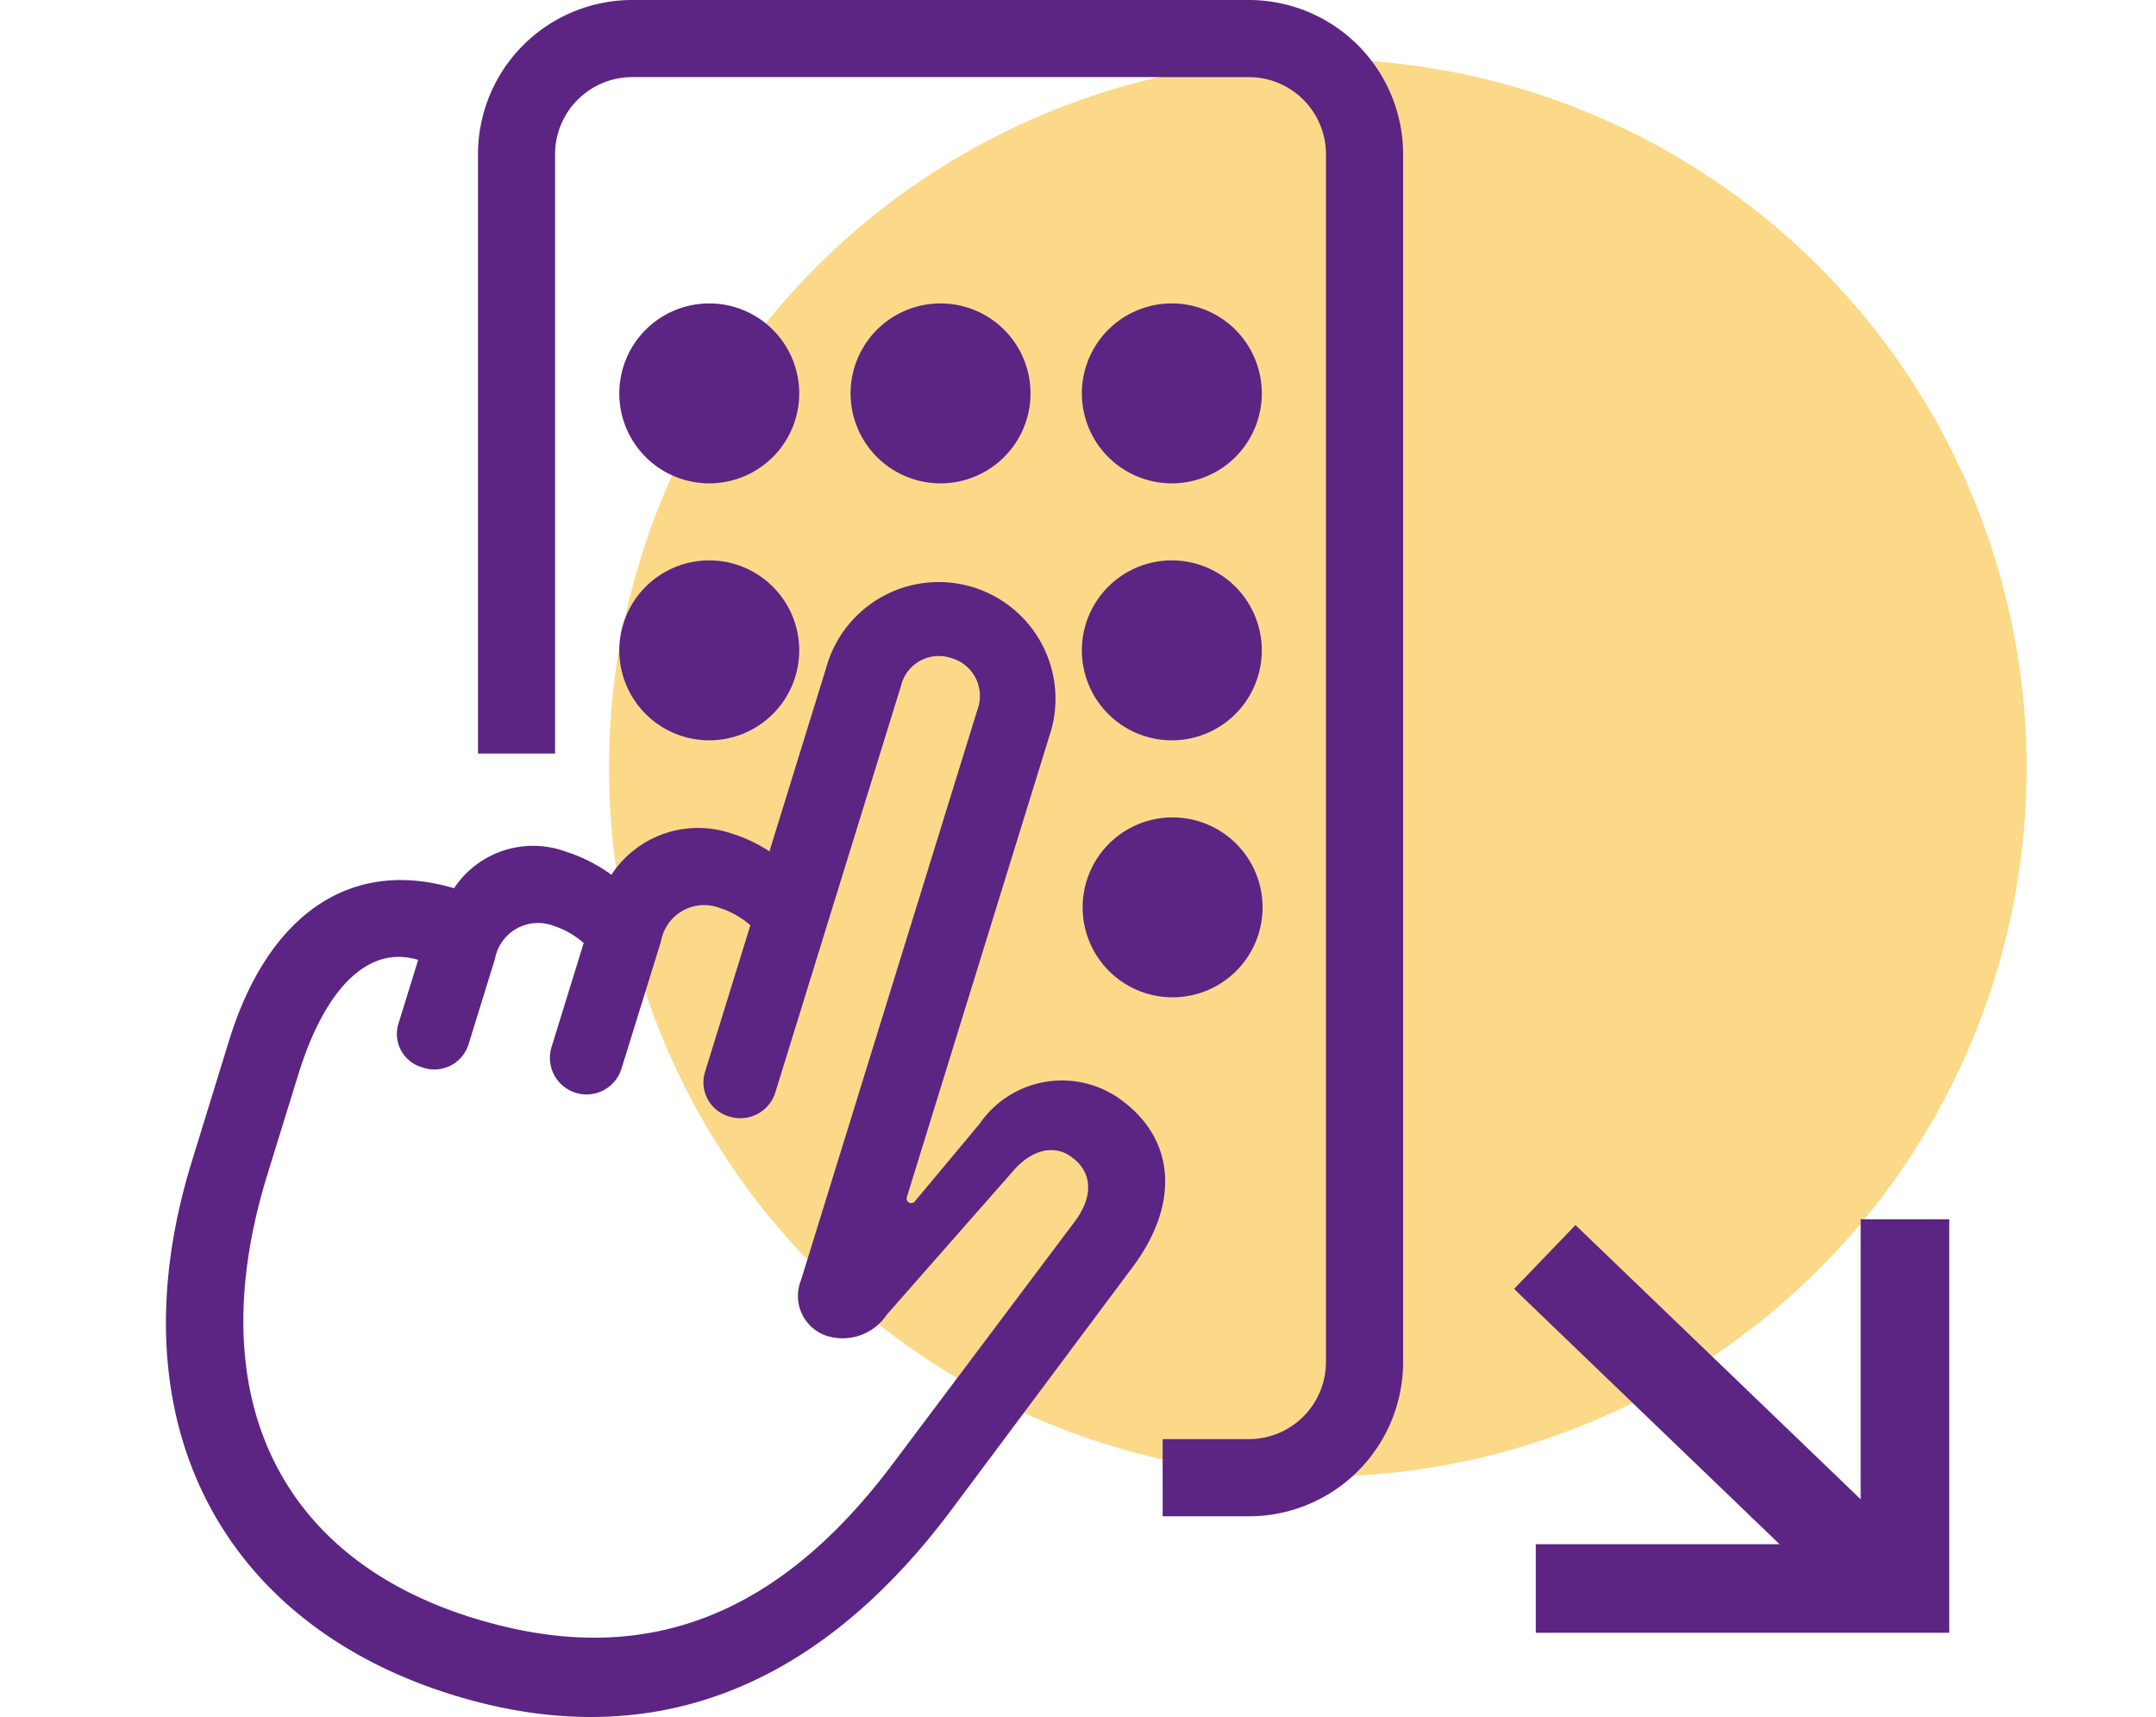 <svg xmlns="http://www.w3.org/2000/svg" xmlns:xlink="http://www.w3.org/1999/xlink" width="73" height="58.137" viewBox="0 0 73 58.137">
  <defs>
    <clipPath id="clip-path">
      <rect id="Rechteck_67" data-name="Rechteck 67" width="41.888" height="58.137" fill="#5c2483"/>
    </clipPath>
  </defs>
  <g id="icon-58-LG_Tel" transform="translate(-237 -389)">
    <rect id="Rechteck_87101" data-name="Rechteck 87101" width="73" height="58" transform="translate(237 389)" fill="#fff" opacity="0"/>
    <g id="Gruppe_144699" data-name="Gruppe 144699">
      <g id="Gruppe_144672" data-name="Gruppe 144672" transform="translate(-1128.38 -378)">
        <circle id="Ellipse_67" data-name="Ellipse 67" cx="24" cy="24" r="24" transform="translate(1386 769)" fill="#fbd989"/>
        <g id="Gruppe_144671" data-name="Gruppe 144671" transform="translate(1371 767)">
          <g id="Gruppe_60" data-name="Gruppe 60">
            <g id="Gruppe_59" data-name="Gruppe 59" transform="translate(0 0)" clip-path="url(#clip-path)">
              <path id="Pfad_49" data-name="Pfad 49" d="M20.685,11.807a3.046,3.046,0,1,1-3.046,3.046,3.046,3.046,0,0,1,3.046-3.046" transform="translate(-2.29 -1.533)" fill="#5c2483"/>
              <path id="Pfad_50" data-name="Pfad 50" d="M20.685,21.807a3.046,3.046,0,1,1-3.046,3.046,3.046,3.046,0,0,1,3.046-3.046" transform="translate(-2.29 -2.832)" fill="#5c2483"/>
              <path id="Pfad_51" data-name="Pfad 51" d="M29.685,11.807a3.046,3.046,0,1,1-3.046,3.046,3.046,3.046,0,0,1,3.046-3.046" transform="translate(-3.459 -1.533)" fill="#5c2483"/>
              <path id="Pfad_52" data-name="Pfad 52" d="M38.715,31.807a3.046,3.046,0,1,1-3.046,3.046,3.046,3.046,0,0,1,3.046-3.046" transform="translate(-4.632 -4.13)" fill="#5c2483"/>
              <path id="Pfad_53" data-name="Pfad 53" d="M38.685,11.807a3.046,3.046,0,1,1-3.046,3.046,3.046,3.046,0,0,1,3.046-3.046" transform="translate(-4.628 -1.533)" fill="#5c2483"/>
              <path id="Pfad_54" data-name="Pfad 54" d="M38.685,21.807a3.046,3.046,0,1,1-3.046,3.046,3.046,3.046,0,0,1,3.046-3.046" transform="translate(-4.628 -2.832)" fill="#5c2483"/>
              <path id="Pfad_55" data-name="Pfad 55" d="M9.708,60.325c6.58,2.034,12.279-.084,16.918-6.308L32.759,45.8c1.546-2.1,1.407-4.221-.325-5.552a3.384,3.384,0,0,0-4.883.736l-2.171,2.6a.166.166,0,0,1-.19.084.159.159,0,0,1-.1-.214L29.9,27.891a3.953,3.953,0,1,0-7.549-2.334l-1.919,6.207a4.961,4.961,0,0,0-1.266-.6,3.511,3.511,0,0,0-4.085,1.392,5.361,5.361,0,0,0-1.535-.781,3.215,3.215,0,0,0-3.793,1.237c-3.478-1.035-6.288.854-7.618,5.16L.882,42.24c-2.7,8.723.942,15.647,8.826,18.084m.7-2.6C3.83,55.69,1.118,50.2,3.435,42.7L4.483,39.31c.916-2.964,2.4-4.385,4.056-3.871l-.663,2.143a1.174,1.174,0,0,0,.8,1.494,1.212,1.212,0,0,0,1.563-.762l.9-2.908a1.483,1.483,0,0,1,1.98-1.123,2.911,2.911,0,0,1,1.025.582l-1.089,3.523a1.239,1.239,0,0,0,2.368.732L16.763,34.8a1.483,1.483,0,0,1,1.98-1.123,2.928,2.928,0,0,1,1.044.588l-1.533,4.958a1.2,1.2,0,0,0,.8,1.512,1.241,1.241,0,0,0,1.569-.781l4.263-13.793a1.317,1.317,0,0,1,1.7-.944,1.332,1.332,0,0,1,.89,1.746L21.5,46.286a1.423,1.423,0,0,0,.887,1.887,1.8,1.8,0,0,0,2.02-.724L28.7,42.567c.6-.692,1.387-.919,2.008-.42.66.51.7,1.317.042,2.177L24.6,52.512c-4.239,5.653-8.97,6.825-14.19,5.211" transform="translate(0 -2.936)" fill="#5c2483"/>
              <path id="Pfad_56" data-name="Pfad 56" d="M35.322,48.729h2.92a2.613,2.613,0,0,0,2.61-2.61V5.221a2.613,2.613,0,0,0-2.61-2.61H17.36a2.614,2.614,0,0,0-2.61,2.61V25.515h-2.61V5.221A5.226,5.226,0,0,1,17.36,0H38.243a5.226,5.226,0,0,1,5.221,5.221v40.9a5.226,5.226,0,0,1-5.221,5.221h-2.92Z" transform="translate(-1.576 0)" fill="#5c2483"/>
            </g>
          </g>
          <g id="Gruppe_64" data-name="Gruppe 64" transform="translate(65 42.011) rotate(91)">
            <line id="Linie_7" data-name="Linie 7" y1="12.182" x2="11.312" transform="translate(0.87 6.121)" fill="none" stroke="#5c2483" stroke-width="3"/>
          </g>
        </g>
      </g>
      <path id="Vereinigungsmenge_3" data-name="Vereinigungsmenge 3" d="M-1587-10906h-11v-3h11v-11h3v14Z" transform="translate(1887 11350.285)" fill="#5c2483"/>
    </g>
  </g>
</svg>
